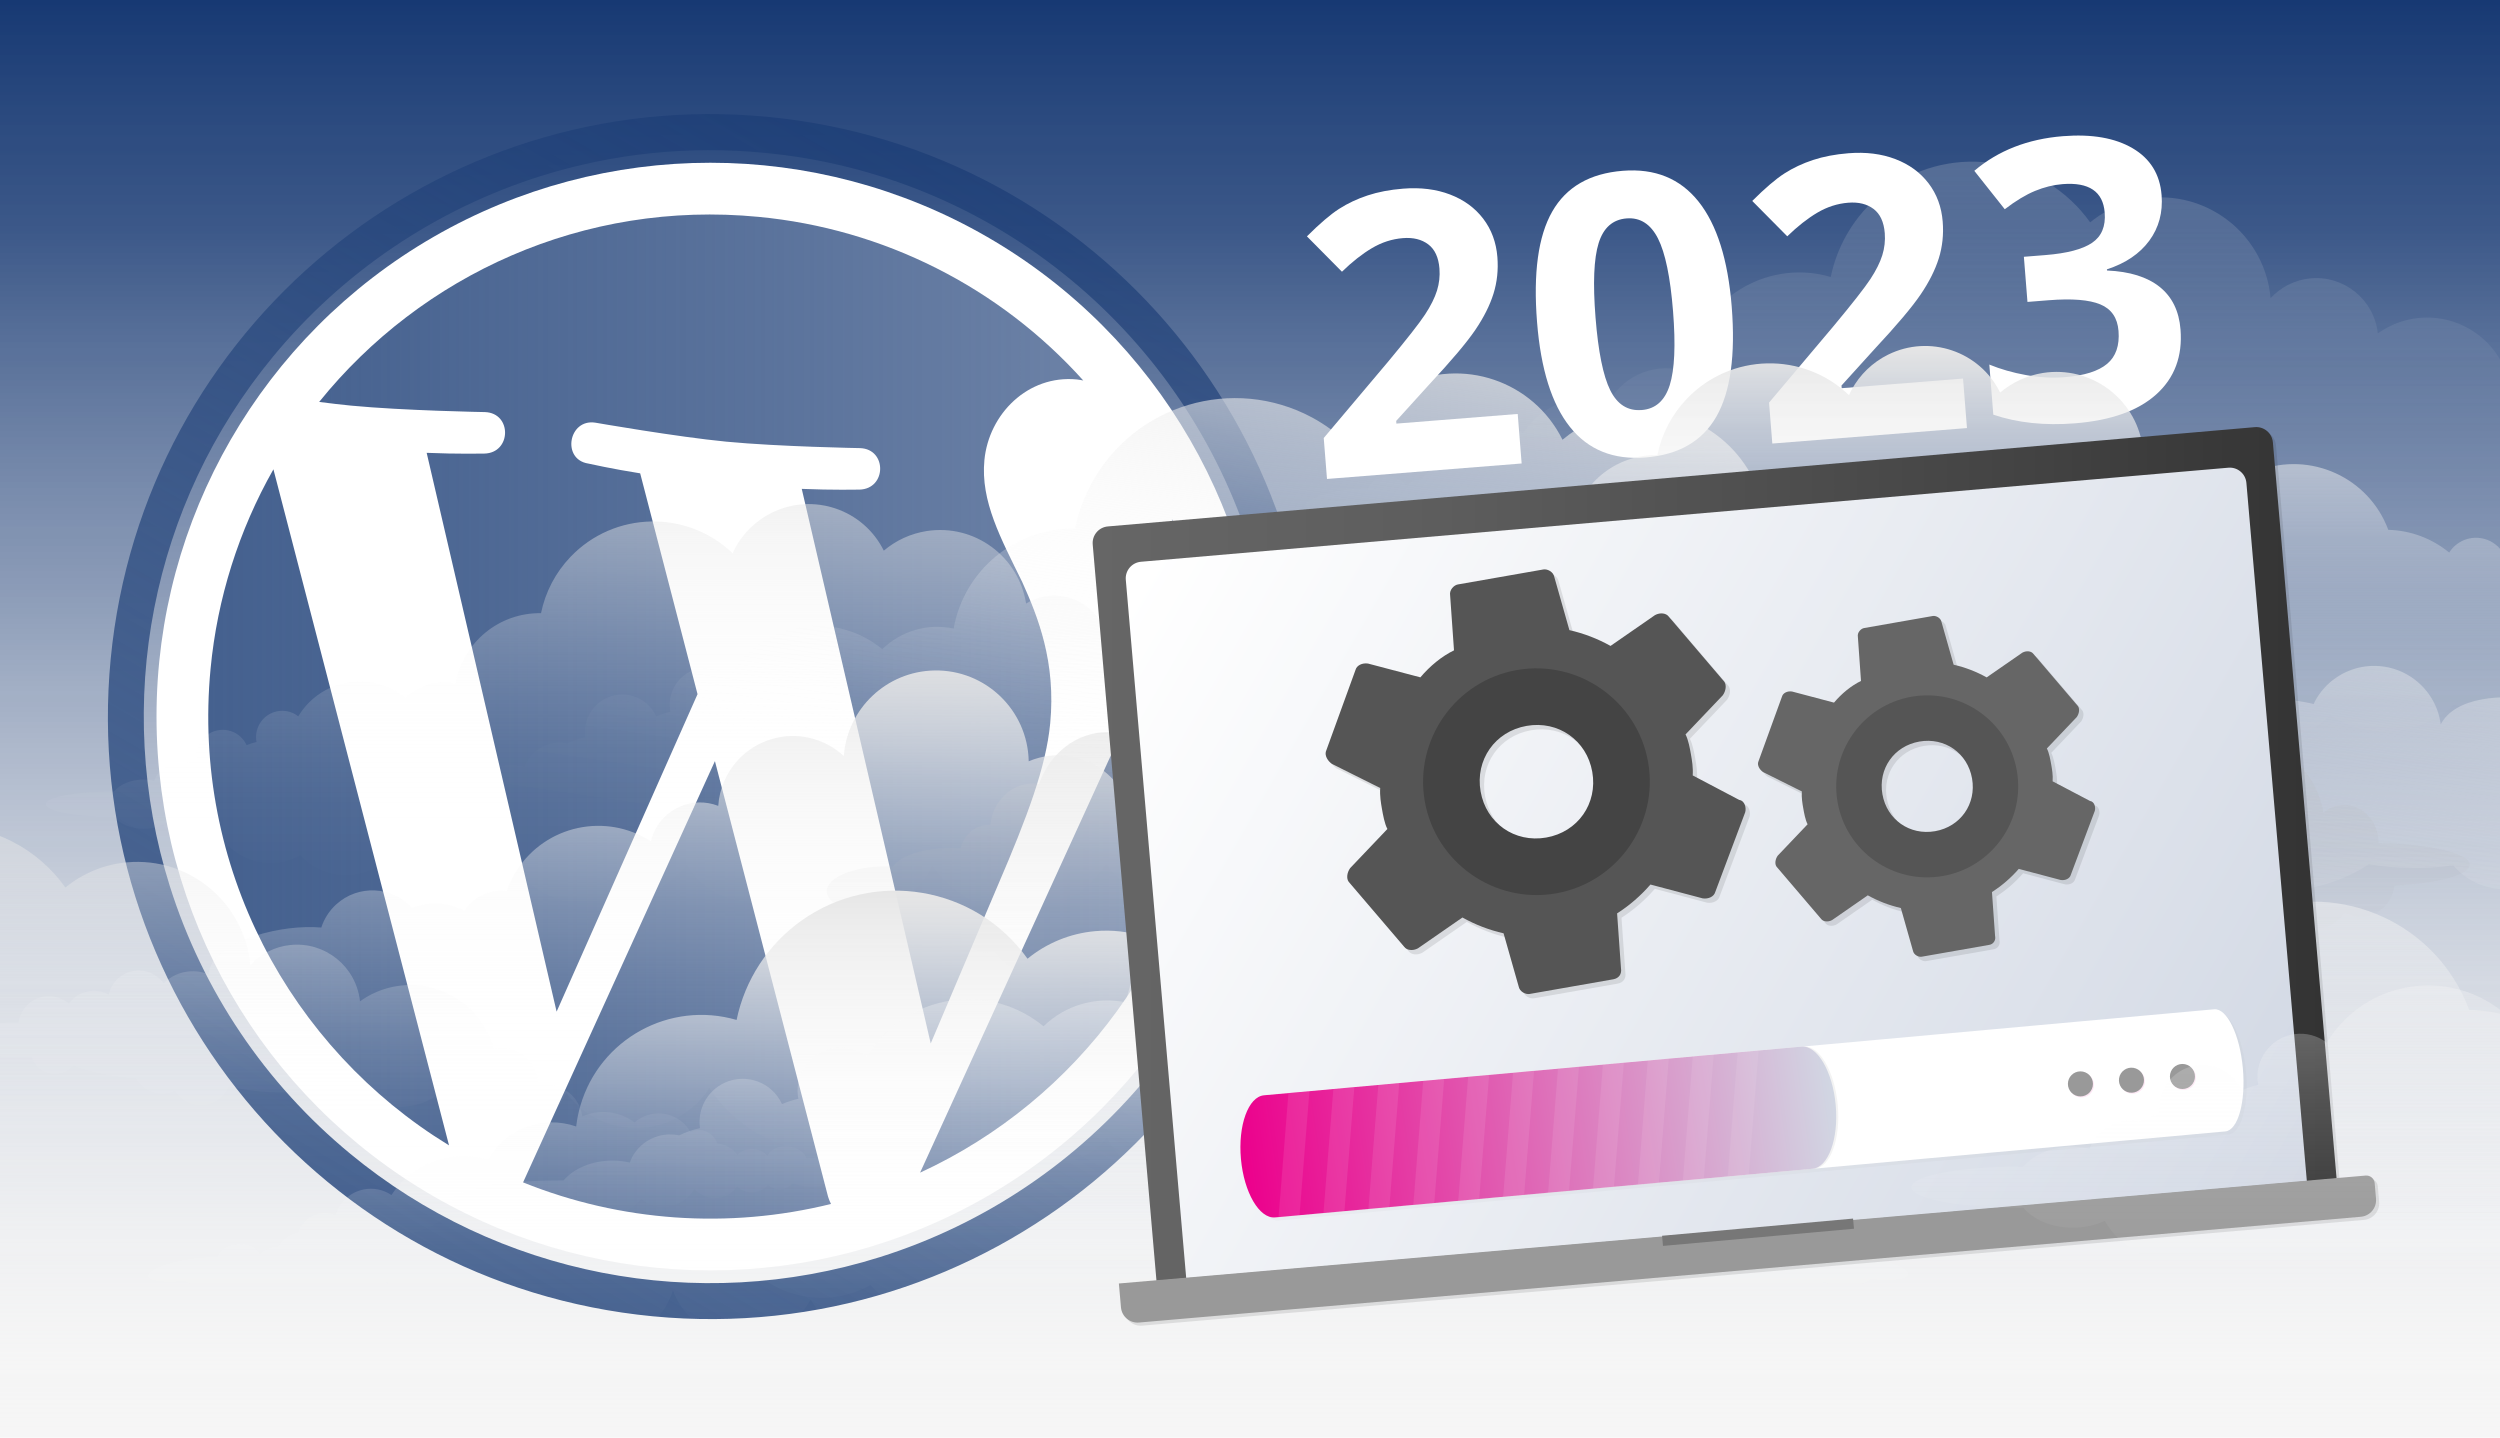 <?xml version="1.0" encoding="UTF-8"?><svg id="a" xmlns="http://www.w3.org/2000/svg" width="2400" height="1380" xmlns:xlink="http://www.w3.org/1999/xlink" viewBox="0 0 2400 1380"><defs><style>.aa{fill:url(#u);}.ab{fill:url(#t);}.ac{fill:url(#y);}.ad{fill:url(#w);}.ae{fill:url(#x);}.af{fill:url(#z);}.ag{fill:url(#g);}.ah{fill:url(#h);}.ai{fill:url(#s);}.aj{fill:url(#e);}.ak{fill:url(#v);}.al{fill:none;}.am{opacity:.05;}.an,.ao{opacity:.1;}.ap{fill:#f6f6f6;}.aq{fill:#ec008c;}.ar{fill:#fff;}.as{fill:#999;}.at{fill:#666;}.au{fill:#444;}.av{fill:#555;}.aw{fill:#777;}.ax{fill:url(#j);opacity:.7;}.ax,.ay,.az,.ba,.bb,.bc,.ao{isolation:isolate;}.ay{fill:url(#r);opacity:.9;}.az{fill:url(#m);}.az,.ba{opacity:.5;}.ba{fill:url(#k);}.bb{fill:url(#l);opacity:.8;}.bc{fill:url(#n);opacity:.2;}.bd{filter:url(#o);}.be{clip-path:url(#d);}.ao{fill:#fde6f4;}.bf{opacity:.02;}</style><clipPath id="d"><rect class="al" width="2400" height="1380"/></clipPath><linearGradient id="e" x1="1200" y1="1382" x2="1200" y2="2" gradientTransform="translate(0 1382) scale(1 -1)" gradientUnits="userSpaceOnUse"><stop offset="0" stop-color="#173973"/><stop offset=".16" stop-color="#2a497e" stop-opacity=".91"/><stop offset=".42" stop-color="#5e759d" stop-opacity=".68"/><stop offset=".76" stop-color="#b2bcce" stop-opacity=".31"/><stop offset="1" stop-color="#f6f6f6" stop-opacity="0"/></linearGradient><linearGradient id="g" x1="392.719" y1="193.073" x2="971.224" y2="1195.069" gradientTransform="translate(0 1382) scale(1 -1)" gradientUnits="userSpaceOnUse"><stop offset="0" stop-color="#45618f"/><stop offset="1" stop-color="#173973" stop-opacity=".6"/></linearGradient><linearGradient id="h" x1="199.924" y1="694.091" x2="1163.966" y2="694.091" gradientTransform="translate(0 1382) scale(1 -1)" gradientUnits="userSpaceOnUse"><stop offset="0" stop-color="#45618f"/><stop offset="1" stop-color="#173973" stop-opacity=".6"/></linearGradient><linearGradient id="j" x1="1582.33" y1="393.58" x2="1582.33" y2="859.04" gradientTransform="translate(0 1382) scale(1 -1)" gradientUnits="userSpaceOnUse"><stop offset="0" stop-color="#999" stop-opacity="0"/><stop offset=".13" stop-color="#9a9a9a" stop-opacity=".02"/><stop offset=".26" stop-color="#9e9e9e" stop-opacity=".07"/><stop offset=".4" stop-color="#a5a5a5" stop-opacity=".16"/><stop offset=".53" stop-color="#aeaeae" stop-opacity=".28"/><stop offset=".66" stop-color="#bbb" stop-opacity=".44"/><stop offset=".79" stop-color="#c9c9c9" stop-opacity=".63"/><stop offset=".92" stop-color="#dbdbdb" stop-opacity=".85"/><stop offset="1" stop-color="#e6e6e6"/></linearGradient><linearGradient id="k" x1="875.165" y1="506.842" x2="875.165" y2="898.074" gradientTransform="translate(0 1382) scale(1 -1)" gradientUnits="userSpaceOnUse"><stop offset="0" stop-color="#fff" stop-opacity="0"/><stop offset=".13" stop-color="#fff" stop-opacity=".02"/><stop offset=".26" stop-color="#fdfdfd" stop-opacity=".07"/><stop offset=".4" stop-color="#fbfbfb" stop-opacity=".16"/><stop offset=".53" stop-color="#f8f8f8" stop-opacity=".28"/><stop offset=".66" stop-color="#f4f4f4" stop-opacity=".44"/><stop offset=".79" stop-color="#efefef" stop-opacity=".63"/><stop offset=".92" stop-color="#eaeaea" stop-opacity=".85"/><stop offset="1" stop-color="#e6e6e6"/></linearGradient><linearGradient id="l" x1="1517.13" y1="470.099" x2="1597.55" y2="1020.569" gradientTransform="translate(0 1382) scale(1 -1)" gradientUnits="userSpaceOnUse"><stop offset="0" stop-color="#fff" stop-opacity="0"/><stop offset=".13" stop-color="#fff" stop-opacity=".02"/><stop offset=".26" stop-color="#fdfdfd" stop-opacity=".07"/><stop offset=".4" stop-color="#fbfbfb" stop-opacity=".16"/><stop offset=".53" stop-color="#f8f8f8" stop-opacity=".28"/><stop offset=".66" stop-color="#f4f4f4" stop-opacity=".44"/><stop offset=".79" stop-color="#efefef" stop-opacity=".63"/><stop offset=".92" stop-color="#eaeaea" stop-opacity=".85"/><stop offset="1" stop-color="#e6e6e6"/></linearGradient><linearGradient id="m" x1="63.342" y1="172.127" x2="63.342" y2="589.67" gradientTransform="translate(0 1382) scale(1 -1)" gradientUnits="userSpaceOnUse"><stop offset="0" stop-color="#fff" stop-opacity="0"/><stop offset=".13" stop-color="#fff" stop-opacity=".02"/><stop offset=".27" stop-color="#fdfdfd" stop-opacity=".07"/><stop offset=".4" stop-color="#fbfbfb" stop-opacity=".16"/><stop offset=".53" stop-color="#f8f8f8" stop-opacity=".28"/><stop offset=".66" stop-color="#f4f4f4" stop-opacity=".44"/><stop offset=".79" stop-color="#efefef" stop-opacity=".63"/><stop offset=".92" stop-color="#eaeaea" stop-opacity=".85"/><stop offset="1" stop-color="#e6e6e6"/></linearGradient><linearGradient id="n" x1="2007.167" y1="819.23" x2="2007.167" y2="1226.828" gradientTransform="translate(0 1382) scale(1 -1)" gradientUnits="userSpaceOnUse"><stop offset="0" stop-color="#fff" stop-opacity="0"/><stop offset=".13" stop-color="#fff" stop-opacity=".02"/><stop offset=".26" stop-color="#fdfdfd" stop-opacity=".07"/><stop offset=".4" stop-color="#fbfbfb" stop-opacity=".16"/><stop offset=".53" stop-color="#f8f8f8" stop-opacity=".28"/><stop offset=".66" stop-color="#f4f4f4" stop-opacity=".44"/><stop offset=".79" stop-color="#efefef" stop-opacity=".63"/><stop offset=".92" stop-color="#eaeaea" stop-opacity=".85"/><stop offset="1" stop-color="#e6e6e6"/></linearGradient><filter id="o" filterUnits="userSpaceOnUse"><feOffset dx="2" dy="2"/><feGaussianBlur result="p" stdDeviation="0"/><feFlood flood-color="#002157" flood-opacity=".1"/><feComposite in2="p" operator="in"/><feComposite in="SourceGraphic"/></filter><linearGradient id="r" x1="898.56" y1="251.23" x2="898.56" y2="738.381" gradientTransform="translate(0 1382) scale(1 -1)" gradientUnits="userSpaceOnUse"><stop offset="0" stop-color="#fff" stop-opacity="0"/><stop offset=".13" stop-color="#fff" stop-opacity=".02"/><stop offset=".26" stop-color="#fdfdfd" stop-opacity=".07"/><stop offset=".4" stop-color="#fbfbfb" stop-opacity=".16"/><stop offset=".53" stop-color="#f8f8f8" stop-opacity=".28"/><stop offset=".66" stop-color="#f4f4f4" stop-opacity=".44"/><stop offset=".79" stop-color="#efefef" stop-opacity=".63"/><stop offset=".92" stop-color="#eaeaea" stop-opacity=".85"/><stop offset="1" stop-color="#e6e6e6"/></linearGradient><linearGradient id="s" x1="-103.533" y1="234.646" x2="-592.383" y2="740.216" gradientTransform="translate(0 1382) scale(1 -1)" gradientUnits="userSpaceOnUse"><stop offset=".11" stop-color="#fff" stop-opacity="0"/><stop offset=".53" stop-color="#f7f7f7" stop-opacity=".42"/><stop offset=".77" stop-color="#f3f3f3" stop-opacity=".66"/><stop offset=".84" stop-color="#f2f2f2" stop-opacity=".67"/><stop offset=".89" stop-color="#f1f1f1" stop-opacity=".72"/><stop offset=".93" stop-color="#eee" stop-opacity=".8"/><stop offset=".97" stop-color="#eaeaea" stop-opacity=".91"/><stop offset="1" stop-color="#e6e6e6"/></linearGradient><linearGradient id="t" x1="1946.813" y1="658.702" x2="1946.813" y2="1049.864" gradientTransform="translate(0 1382) scale(1 -1)" gradientUnits="userSpaceOnUse"><stop offset="0" stop-color="#fff" stop-opacity="0"/><stop offset=".13" stop-color="#fff" stop-opacity=".02"/><stop offset=".26" stop-color="#fdfdfd" stop-opacity=".07"/><stop offset=".4" stop-color="#fbfbfb" stop-opacity=".16"/><stop offset=".53" stop-color="#f8f8f8" stop-opacity=".28"/><stop offset=".66" stop-color="#f4f4f4" stop-opacity=".44"/><stop offset=".79" stop-color="#efefef" stop-opacity=".63"/><stop offset=".92" stop-color="#eaeaea" stop-opacity=".85"/><stop offset="1" stop-color="#e6e6e6"/></linearGradient><linearGradient id="u" x1="987.032" y1="69.818" x2="987.032" y2="527.006" gradientTransform="translate(0 1382) scale(1 -1)" gradientUnits="userSpaceOnUse"><stop offset="0" stop-color="#fff" stop-opacity="0"/><stop offset=".13" stop-color="#fff" stop-opacity=".02"/><stop offset=".26" stop-color="#fdfdfd" stop-opacity=".07"/><stop offset=".4" stop-color="#fbfbfb" stop-opacity=".16"/><stop offset=".53" stop-color="#f8f8f8" stop-opacity=".28"/><stop offset=".66" stop-color="#f4f4f4" stop-opacity=".44"/><stop offset=".79" stop-color="#efefef" stop-opacity=".63"/><stop offset=".92" stop-color="#eaeaea" stop-opacity=".85"/><stop offset="1" stop-color="#e6e6e6"/></linearGradient><linearGradient id="v" x1="1801.182" y1="59.191" x2="1801.182" y2="702.96" gradientTransform="translate(0 1382) scale(1 -1)" gradientUnits="userSpaceOnUse"><stop offset="0" stop-color="#fff" stop-opacity="0"/><stop offset=".13" stop-color="#fff" stop-opacity=".02"/><stop offset=".26" stop-color="#fdfdfd" stop-opacity=".07"/><stop offset=".4" stop-color="#fbfbfb" stop-opacity=".16"/><stop offset=".53" stop-color="#f8f8f8" stop-opacity=".28"/><stop offset=".66" stop-color="#f4f4f4" stop-opacity=".44"/><stop offset=".79" stop-color="#efefef" stop-opacity=".63"/><stop offset=".92" stop-color="#eaeaea" stop-opacity=".85"/><stop offset="1" stop-color="#e6e6e6"/></linearGradient><linearGradient id="w" x1="1048.937" y1="562.182" x2="2243.13" y2="562.182" gradientTransform="translate(0 1382) scale(1 -1)" gradientUnits="userSpaceOnUse"><stop offset="0" stop-color="#666"/><stop offset=".28" stop-color="#5d5d5d"/><stop offset=".75" stop-color="#434343"/><stop offset=".99" stop-color="#333"/></linearGradient><linearGradient id="x" x1="2199.552" y1="221.971" x2="1096.675" y2="858.714" gradientTransform="translate(0 1382) scale(1 -1)" gradientUnits="userSpaceOnUse"><stop offset="0" stop-color="#d1d7e3"/><stop offset=".08" stop-color="#d5dbe6"/><stop offset=".99" stop-color="#fff"/></linearGradient><linearGradient id="y" x1="1151.007" y1="301.39" x2="1723.882" y2="301.39" gradientTransform="translate(96.766 1589.343) rotate(-8.17) scale(1 -1)" gradientUnits="userSpaceOnUse"><stop offset="0" stop-color="#ec008c"/><stop offset="1" stop-color="#d1d7e3"/></linearGradient><linearGradient id="z" x1="3202.618" y1="72.611" x2="3202.618" y2="716.25" gradientTransform="translate(0 1382) scale(1 -1)" gradientUnits="userSpaceOnUse"><stop offset="0" stop-color="#fff" stop-opacity="0"/><stop offset=".13" stop-color="#fff" stop-opacity=".02"/><stop offset=".26" stop-color="#fdfdfd" stop-opacity=".07"/><stop offset=".4" stop-color="#fbfbfb" stop-opacity=".16"/><stop offset=".53" stop-color="#f8f8f8" stop-opacity=".28"/><stop offset=".66" stop-color="#f4f4f4" stop-opacity=".44"/><stop offset=".79" stop-color="#efefef" stop-opacity=".63"/><stop offset=".92" stop-color="#eaeaea" stop-opacity=".85"/><stop offset="1" stop-color="#e6e6e6"/></linearGradient></defs><g id="b"><rect class="ap" width="2400" height="1380"/></g><g id="c"><g class="be"><g><rect class="aj" width="2400" height="1380"/><circle class="ar" cx="681.93" cy="687.92" r="531.68"/><g id="f"><path class="ag" d="m734,146.75c107.844,10.18,210.149,52.499,293.67,121.48,81.373,67.117,141.542,156.388,173.22,257,55.094,175.334,17.758,366.638-99.22,508.39-67.111,81.38-156.383,141.551-257,173.22-175.336,55.122-366.656,17.784-508.4-99.22-81.403-67.096-141.592-156.368-173.27-256.99-55.098-175.338-17.762-366.646,99.22-508.4,67.113-81.38,156.385-141.553,257-173.23,69.366-21.797,142.419-29.365,214.78-22.25m3.32-34.55C419.32,81.64,136.82,314.62,106.26,632.58s202.42,600.5,520.38,631.06,600.5-202.42,631.06-520.38S1055.23,142.77,737.27,112.2h.05Z"/><path class="ah" d="m202.17,641.79c-18.26,189.89,76.31,364.61,228.9,457.76l-168.59-649c-33.343,58.79-53.895,123.958-60.31,191.24Zm806,53.05c5.7-59.31-11.66-102.41-26.83-136.11-20.52-41.88-40.12-77.52-36.31-117.06,4.23-44.09,41.62-81.93,88.75-77.4,2.12.21,4.12.66,6.17,1-80.553-89.656-191.88-145.735-311.87-157.1-167.65-16.17-323.37,55.7-421.68,177.69,11.23,1.44,21.83,2.68,30.82,3.55,50.18,4.82,128.46,6.19,128.46,6.19,26,1,25.4,39.26-.73,39.83,0,0-26.29.55-55.35-.72l124.75,536.47,135.28-304.78-55.06-212c-25.7-4-49.88-9.4-49.88-9.4-25.72-4-18.89-43.25,6.84-39.24,0,0,78.63,13.71,125.77,18.24,50.17,4.82,128.47,6.19,128.47,6.19,26,1,25.4,39.26-.75,39.83,0,0-26.31.55-55.34-.71l123.81,532.38,64.57-152.07c28.57-66.41,46.13-113.73,50.08-154.78h.03Zm-321.84,35.84l-184.18,404.43c93.921,37.759,197.345,44.998,295.61,20.69-1.133-2.229-2.073-4.551-2.81-6.94l-108.62-418.18Zm438.74-232.46c.606,16.562.098,33.146-1.52,49.64-4.68,48.66-19.06,102.51-53,168.32l-187.27,409.58c150.63-69.44,261.4-214.76,278.42-391.76,7.845-80.424-4.755-161.527-36.63-235.78h0Z"/></g><g id="i"><path class="ax" d="m2371,830.1c0-11-38.69-19.86-87.65-20.62v-.86c0-19.78-14.77-35.8-33-35.8-7.174.031-14.117,2.535-19.66,7.09-.08-.16-.17-.3-.26-.45-7.36-39.65-39.63-69.5-78.32-69.5-6.456.027-12.881.901-19.11,2.6-7.73-18.43-24.8-31.25-44.67-31.25-14.53,0-27.55,6.88-36.54,17.78-10.08-15.56-26.72-25.74-45.56-25.74-2.701.023-5.396.261-8.06.71,1.929-7.515,2.914-15.241,2.93-23,0-47.91-35.78-86.73-79.91-86.73-23.09,0-43.82,10.69-58.41,27.67-10.58-26.57-34.92-45.18-63.28-45.18-24.25,0-45.54,13.63-57.82,34.18-8.31-14.31-23-23.84-39.68-23.84-4.499.005-8.97.714-13.25,2.1-10.6-21.6-31.55-36.3-55.66-36.3-23.38,0-43.74,13.83-54.63,34.34-.85-.05-1.7-.14-2.56-.14-17.21,0-32.22,10.09-40.38,25.09-14.48-15-34-24.28-55.65-24.28-23.76,0-45,11.21-59.81,29-20.72-16.19-46.13-25.76-73.61-25.76-37.81,0-71.71,18.08-94.82,46.68-9.286-4.528-19.479-6.891-29.81-6.91-40.48,0-73.31,35.61-73.31,79.57,0,1.66.14,3.28.23,4.91-3.899-1.135-7.939-1.717-12-1.73-18.07,0-33.74,11.11-41.58,27.38-9.698-5.41-20.614-8.263-31.72-8.29-30.26,0-56,20.78-65.93,49.85-1.953-.326-3.93-.497-5.91-.51-21.23,0-38.67,17.47-40.84,39.88-.56,0-1.12-.09-1.69-.09-13,0-23.82,9.61-26.94,22.63-3.16-.22-6.39-.37-9.71-.37-26.43,0-48.61,7.5-55.16,17.67-2.12-.1-4.24-.15-6.42-.15-31.58,0-57.18,10.67-57.18,23.86s25.6,23.87,57.18,23.87c4.08,0,8.043-.177,11.89-.53,9.37,7.85,28.73,13.26,51.16,13.26,2.19,0,4.36-.06,6.49-.16,2.61,12.83,13.14,22.45,25.76,22.45,2.81-.004,5.598-.494,8.24-1.45,9.07,13.4,23.65,22.13,40.14,22.13,8.033-.016,15.926-2.111,22.91-6.08,14.498,15.697,38.976,16.669,54.673,2.171.845-.78,1.655-1.598,2.427-2.451,12.9,17.44,32.67,28.63,54.88,28.63,18.27,0,34.85-7.61,47.36-20,5.8,13.67,18.5,23.18,33.28,23.18,13.2,0,24.74-7.6,31.19-19,10.745,7.138,23.35,10.963,36.25,11,15.901-.074,31.251-5.83,43.28-16.23,11.901,14.965,33.68,17.448,48.645,5.548,1.899-1.51,3.633-3.215,5.175-5.088,10.17,17.13,27.87,28.5,48,28.5,15.93,0,30.32-7.07,40.69-18.48,19.07,16.21,47,26.43,78.08,26.43,38.29,0,71.74-15.49,89.82-38.56,11.05,19.76,31,33,53.87,33,7.405-.018,14.739-1.446,21.61-4.21,8.37,14.9,23.43,24.9,40.7,24.9,17.11,0,32.09-9.84,40.49-24.56,19.085,15.311,42.803,23.689,67.27,23.76,39.3,0,74-21.51,94.55-54.29,12.55,14.3,30.23,23.26,49.87,23.26,20.49,0,38.83-9.74,51.45-25.16,9.986,4.109,21.242,3.815,31-.81,14.947,4.644,30.518,6.965,46.17,6.88,47.81,0,87.2-20.17,93.3-46.29.79.06,1.57.13,2.38.13,11.19,0,21.06-6.07,27-15.33,4.7,2.739,10.04,4.184,15.48,4.19,16.41,0,30-13,32.53-30,41.501-2.2,72.151-10.36,72.151-20.1Z"/><path class="ba" d="m1655.42,757.09c-13.43-1.43-27.81-2.14-42.09-2.26-.974-12.698-12.058-22.203-24.756-21.229-7.826.6-14.809,5.14-18.534,12.049-2.69-38.75-110.21-61.12-128.66-24.83-3.193-24.853-25.929-42.412-50.782-39.219-14.549,1.869-27.296,10.657-34.218,23.589-.32.6-.47,1.22-.76,1.83-6.727-1.568-13.563-2.621-20.45-3.15,2.99-16.504-7.965-32.308-24.469-35.298-12.207-2.212-24.532,3.223-31.131,13.728-16.516-13.592-37.098-21.278-58.48-21.84-18.598-50.122-74.307-75.677-124.429-57.078-12.201,4.527-23.364,11.468-32.821,20.408.081-28.608-23.044-51.866-51.653-51.947-9.573-.027-18.966,2.599-27.137,7.587-7.155-45.596-49.919-76.759-95.516-69.603-15.162,2.38-29.377,8.889-41.084,18.813-19.674-39.758-67.854-56.039-107.612-36.364-14.928,7.387-27.189,19.232-35.089,33.895-.88,1.63-1.6,3.3-2.37,5-43.917-42.048-113.606-40.532-155.654,3.385-14.364,15.003-24.192,33.764-28.346,54.115-40.161-.67-74.874,27.9-81.94,67.44-17.356-3.686-35.407,1.524-48.13,13.89-29.411-24.232-72.897-20.035-97.129,9.376-2.159,2.62-4.121,5.395-5.871,8.304-1.022-.823-2.109-1.562-3.25-2.21-12.192-6.667-27.48-2.188-34.147,10.004-2.805,5.129-3.736,11.075-2.634,16.817-3.26.756-6.449,1.794-9.53,3.1-2.251-4.981-6.073-9.088-10.88-11.69-12.221-6.66-27.526-2.152-34.186,10.069-2.605,4.78-3.592,10.274-2.814,15.661-4.201.9-8.275,2.314-12.13,4.21-10.93-2.34-22.094,2.803-27.42,12.63-.521,1.054-.976,2.139-1.36,3.25-3.26-.757-6.593-1.153-9.94-1.18-12.29,0-22.92,4.7-28.76,11.63h-2.71c-34.55-.03-62.55,5.34-62.55,12.03s28,12,62.56,12h2.7c5.85,6.94,16.48,11.63,28.77,11.63,6.469.068,12.872-1.298,18.75-4,4.676,8.332,11.831,15,20.47,19.08,13.263,6.311,28.538,6.89,42.24,1.6,18.558,17.696,46.484,21.224,68.86,8.7,4.405,4.759,9.564,8.759,15.27,11.84,26.527,14.323,59.572,6.599,77-18,10.203,30.201,42.957,46.412,73.158,36.209,13.405-4.529,24.68-13.824,31.682-26.119,35.718,49.142,104.511,60.024,153.653,24.306,7.537-5.478,14.347-11.891,20.267-19.086,19.454,33.639,62.493,45.138,96.132,25.684,11.291-6.53,20.545-16.07,26.728-27.554.28-.51.46-1,.72-1.53,10.215,31.279,43.852,48.356,75.132,38.141,16.767-5.476,30.246-18.099,36.808-34.471,30.206,45.846,91.859,58.526,137.705,28.319,11.769-7.754,21.755-17.922,29.295-29.829,19.371,30.466,59.772,39.46,90.238,20.089,4.729-3.007,9.052-6.609,12.862-10.719,2.31,1.52,4.66,3,7.13,4.32,36.494,19.707,81.486,13.989,111.89-14.22,37.39,11.57,80.71,5.77,108.76-13.18,18.85,3.153,38.071,3.413,57,.77,3.592,4.254,7.942,7.804,12.83,10.47,22.071,11.934,49.636,3.716,61.57-18.355.01-.018.02-.037.03-.055.09-.19.15-.39.25-.58,26.34-1.42,50.73-6.6,66.25-14.84,40.56,1.56,83.25-2.14,103.93-9.68,25.49-9.27,7.9-20.84-39.22-25.85Z"/><path class="bb" d="m2647.53,747.06c-19.1-2-39.55-3-59.86-3.21-1.359-18.053-17.096-31.586-35.148-30.226-11.156.84-21.114,7.312-26.412,17.166-3.82-55.1-156.74-86.92-183-35.31-4.577-35.333-36.931-60.265-72.263-55.687-20.63,2.673-38.706,15.13-48.547,33.457-.46.85-.66,1.74-1.08,2.6-9.563-2.225-19.281-3.723-29.07-4.48,4.242-23.479-11.353-45.95-34.832-50.192-17.349-3.134-34.862,4.588-44.248,19.512-23.486-19.334-52.76-30.263-83.17-31.05-26.447-71.279-105.67-107.623-176.949-81.176-17.353,6.439-33.23,16.311-46.681,29.026-.14-26.27-13.9-51.67-38.65-65-23.095-12.375-51.013-11.614-73.4,2-10.147-64.844-70.94-109.185-135.784-99.038-21.563,3.374-41.781,12.622-58.435,26.728-27.925-56.558-96.413-79.769-152.971-51.844-21.295,10.514-38.783,27.406-50.029,48.324-1.25,2.32-2.28,4.69-3.37,7.06-10.054-9.707-21.365-18.021-33.63-24.72-76.17-41.08-171.28-12.69-212.38,63.49-7.271,13.494-12.523,27.982-15.59,43-57.111-.942-106.471,39.684-116.53,95.91-24.708-5.254-50.409,2.17-68.51,19.79-41.871-34.461-103.751-28.453-138.212,13.418-3.045,3.7-5.815,7.618-8.288,11.722-1.458-1.164-3.007-2.21-4.63-3.13-17.33-9.484-39.067-3.125-48.551,14.205-3.993,7.296-5.319,15.757-3.749,23.925-4.637,1.091-9.173,2.572-13.56,4.43-3.199-7.083-8.629-12.924-15.46-16.63-17.388-9.458-39.151-3.03-48.609,14.358-3.692,6.787-5.091,14.585-3.991,22.232-5.974,1.285-11.768,3.3-17.25,6-15.554-3.321-31.436,4.009-39,18-.743,1.497-1.387,3.04-1.93,4.62-4.638-1.071-9.38-1.631-14.14-1.67-17.48,0-32.59,6.68-40.9,16.53h-3.86c-49.15,0-89,7.64-89,17.09s39.82,17.08,89,17.08h3.85c8.32,9.87,23.43,16.55,40.91,16.55,9.205.014,18.298-2.007,26.63-5.92,6.651,11.843,16.821,21.324,29.1,27.13,18.865,8.972,40.589,9.796,60.08,2.28,26.396,25.147,66.096,30.166,97.92,12.38,31.822,34.264,85.396,36.244,119.66,4.422,4.28-3.975,8.137-8.382,11.51-13.152,14.507,42.948,61.082,66.004,104.03,51.497,19.066-6.44,35.102-19.66,45.06-37.147,13.697,18.899,31.469,34.477,52,45.58,67,36.24,148.65,18.5,195.31-38.15,27.675,47.839,88.891,64.185,136.73,36.509,16.052-9.286,29.208-22.851,38-39.179.39-.72.66-1.45,1-2.17,14.638,44.493,62.573,68.696,107.067,54.058,20.613-6.782,37.843-21.207,48.143-40.308,1.487-2.768,2.823-5.616,4-8.53,12.851,19.561,30.381,35.606,51,46.68,65.8,35.57,147.13,13.43,186.51-48.83,27.5,43.38,84.961,56.253,128.341,28.752,6.771-4.293,12.959-9.443,18.409-15.322,3.29,2.15,6.62,4.26,10.15,6.14,51.898,28.026,115.881,19.896,159.12-20.22,53.17,16.45,114.77,8.21,154.67-18.75,26.82,4.495,54.169,4.865,81.1,1.1,22.925,27.12,63.496,30.521,90.616,7.595,6.223-5.26,11.389-11.656,15.224-18.845.14-.27.21-.56.35-.83,37.47-2,72.16-9.39,94.22-21.11,57.68,2.23,118.4-3,147.8-13.75,36.18-13.2,11.18-29.65-55.84-36.77Z"/><path class="az" d="m799,1113.7c-8.286-1.362-16.691-1.865-25.08-1.5-1.06-5.86-8.39-10.81-17.69-11.52s-17.5,3.21-19.28,9c-7.735-8.343-20.769-8.836-29.112-1.101-.036.033-.072.067-.108.101-4.47-6.279-11.479-10.27-19.16-10.91-3.195-9.775-13.709-15.109-23.483-11.914-.778.254-1.539.56-2.277.914-9.449-16.863-30.779-22.873-47.642-13.424-2.147,1.203-4.16,2.628-6.008,4.254-14.418-10.947-33.653-13.174-50.19-5.81-2.431-19.177-19.947-32.751-39.124-30.32-1.033.131-2.059.308-3.076.53v-.81c.022-19.33-15.63-35.018-34.959-35.04-2.594-.003-5.18.282-7.71.851-11.917-44.223-57.428-70.413-101.651-58.496-9.652,2.601-18.755,6.926-26.869,12.766-3.581-33.437-33.591-57.64-67.028-54.059-14.73,1.578-28.379,8.471-38.392,19.389-5.364-59.904-58.275-104.117-118.179-98.753-21.709,1.944-42.336,10.358-59.211,24.153-26.655-37.458-69.796-59.694-115.77-59.67-67.429-.002-125.596,47.336-139.29,113.36-9.957-2.889-20.272-4.364-30.64-4.38-56.158-0-103.429,42.028-110,97.8-6.802-2.378-13.954-3.598-21.16-3.61-23.225.008-44.658,12.486-56.13,32.68-6.959-2.069-14.18-3.123-21.44-3.13-25.482-.006-49.252,12.824-63.23,34.13-5.318-3.586-11.586-5.502-18-5.5-14.357.013-26.984,9.496-31,23.28-3.032-1.331-6.309-2.012-9.62-2-10.592.025-19.908,7.009-22.9,17.17-7.479,1.528-13.971,6.13-17.89,12.68-.26,0-.51-.08-.78-.08-5.732.006-11.203,2.397-15.1,6.6-1.78-5.78-9.85-9.71-19.29-9s-16.63,5.67-17.69,11.53c-8.389-.36-16.793.143-25.08,1.5-20.74,3.19-36.89,9.94-36.1,15.09.71,4.62,14.8,6.34,32.65,4.35,3.81,3.23,11.76,5.64,21.16,6,8.36.29,15.76-1.16,20.12-3.58,3.124,3.862,7.822,6.111,12.79,6.12,4.033-.013,7.922-1.504,10.93-4.19,3.914,4.548,9.61,7.171,15.61,7.19,4.073.003,8.056-1.198,11.45-3.45,3.87,2.077,8.188,3.179,12.58,3.21,7.535-.008,14.725-3.158,19.84-8.69,6.111,7.815,15.48,12.381,25.4,12.38,10.802.004,20.891-5.388,26.89-14.37,12.939,25.26,38.929,41.153,67.31,41.16,22.778.017,44.348-10.241,58.71-27.92,10.341,24.737,34.529,40.841,61.34,40.84,29.085.005,54.798-18.891,63.48-46.65,9.749,25.857,34.486,42.98,62.12,43,24.482.009,46.987-13.437,58.58-35,20.014,33.204,55.951,53.506,94.72,53.51,29.722.035,58.203-11.916,79-33.15,20.354,32.868,63.498,43.013,96.367,22.66,5.868-3.634,11.167-8.116,15.723-13.3,50.092,43.394,125.877,37.965,169.272-12.127.009-.011.019-.022.028-.033,34.103,27.418,83.975,21.998,111.392-12.104.793-.987,1.563-1.992,2.308-3.015,23.856,23.718,62.422,23.606,86.139-.25,3.197-3.215,6.024-6.777,8.431-10.62,13.739,23.788,44.161,31.934,67.949,18.195,4.347-2.51,8.288-5.665,11.691-9.355,15.109,11.681,36.827,8.902,48.508-6.207.909-1.176,1.742-2.409,2.492-3.693,9.55,10.82,26.062,11.85,36.882,2.3,1.55-1.368,2.933-2.916,4.118-4.61,8.263,7.788,21.275,7.404,29.064-.859.225-.238.444-.482.656-.731,6.737,6.045,17.1,5.484,23.145-1.253.198-.22.389-.446.575-.677,4.36,2.43,11.76,3.87,20.14,3.58,9.37-.32,17.34-2.74,21.15-6,17.85,2,31.94.26,32.65-4.35.84-5.11-15.31-11.86-36.02-15.06Z"/><path class="bc" d="m2725.47,469c-8.091-1.331-16.298-1.82-24.49-1.46-1-5.73-8.19-10.57-17.27-11.26s-17.09,3.14-18.83,8.78c-7.535-8.152-20.252-8.653-28.404-1.118-.042.039-.084.078-.126.118-4.366-6.131-11.21-10.03-18.71-10.66-3.132-9.54-13.404-14.735-22.943-11.603-.758.249-1.498.547-2.217.893-9.252-16.467-30.101-22.317-46.568-13.066-2.075,1.166-4.023,2.545-5.812,4.116-14.074-10.691-32.853-12.868-49-5.68-2.39-18.725-19.508-31.967-38.233-29.577-1.003.128-2.0.3-2.987.517v-.8c.045-18.877-15.222-34.216-34.099-34.261-2.547-.006-5.086.273-7.571.831-11.652-43.191-56.111-68.758-99.302-57.106-9.41,2.539-18.285,6.755-26.198,12.446-3.49-32.647-32.785-56.284-65.432-52.795-14.392,1.538-27.729,8.274-37.508,18.945-5.255-58.489-56.93-101.643-115.419-96.388-21.189,1.904-41.321,10.121-57.791,23.588-44.505-62.456-131.214-77.008-193.669-32.503-28.508,20.314-48.291,50.645-55.391,84.923-57.222-16.637-117.097,16.263-133.734,73.484-1.686,5.798-2.882,11.727-3.576,17.726-28.712-10.034-60.49,1.92-75.47,28.39-31.221-9.287-64.836,3.02-82.68,30.27-14.459-9.725-34.063-5.887-43.787,8.572-1.816,2.7-3.203,5.664-4.113,8.788-2.956-1.316-6.154-1.997-9.39-2-10.343.026-19.439,6.848-22.36,16.77-7.274,1.51-13.582,6-17.39,12.38-.25,0-.49-.08-.76-.08-5.597.008-10.939,2.341-14.75,6.44-1.73-5.64-9.62-9.48-18.83-8.78s-16.24,5.53-17.27,11.25c-8.192-.351-16.399.141-24.49,1.47-20.26,3.12-36,9.71-35.25,14.73.69,4.51,14.45,6.2,31.88,4.25,3.71,3.15,11.48,5.51,20.66,5.83,8.16.28,15.39-1.13,19.65-3.49,5.537,6.887,15.608,7.982,22.495,2.445.227-.182.449-.371.665-.565,6.619,7.717,17.956,9.284,26.42,3.65,10.533,5.68,23.578,3.475,31.66-5.35,10.756,13.694,30.577,16.077,44.272,5.321,2.611-2.051,4.882-4.501,6.728-7.261,18.621,36.306,63.149,50.642,99.454,32.021,9.113-4.674,17.155-11.193,23.615-19.141,13.841,33.081,51.878,48.679,84.96,34.838,17.66-7.388,31.159-22.193,36.89-40.458,12.658,33.516,50.089,50.426,83.605,37.768,14.675-5.542,26.844-16.213,34.255-30.038,30.768,51.099,97.134,67.58,148.232,36.813,7.826-4.712,15.023-10.399,21.418-16.923,19.877,32.105,62.016,42.018,94.121,22.141,5.737-3.552,10.916-7.933,15.369-13.001,48.873,42.373,122.841,37.103,165.214-11.769.032-.037.064-.074.096-.111,33.318,26.763,82.023,21.45,108.786-11.867.76-.947,1.498-1.911,2.214-2.893,23.242,23.207,60.897,23.178,84.103-.064,3.151-3.156,5.938-6.657,8.307-10.436,13.438,23.229,43.161,31.166,66.39,17.729,4.23-2.447,8.066-5.518,11.38-9.109,14.724,11.421,35.918,8.744,47.339-5.98.911-1.174,1.743-2.407,2.491-3.69,9.34,10.555,25.468,11.54,36.024,2.2,1.495-1.323,2.83-2.817,3.976-4.45,8.069,7.6,20.771,7.219,28.371-.85.215-.229.425-.462.629-.701,6.575,5.904,16.691,5.36,22.595-1.215.194-.216.383-.438.565-.665,4.26,2.36,11.48,3.77,19.66,3.49,9.16-.32,16.94-2.68,20.66-5.83,17.42,1.94,31.18.26,31.88-4.24.82-5-14.96-11.59-35.21-14.69Z"/><g id="q" class="bd"><path class="ar" d="m1458.786,442.939l-186.875,14.86-3.126-39.313,61.713-73.174c18.249-21.937,30.111-37.08,35.582-45.428,5.468-8.347,9.278-15.979,11.428-22.898,2.146-6.915,2.938-13.97,2.365-21.165-.853-10.725-4.446-18.475-10.773-23.248-6.331-4.77-14.431-6.764-24.305-5.979-10.364.824-20.23,4.001-29.604,9.53-9.378,5.53-19.015,13.105-28.922,22.725l-33.614-33.945c12.274-12.261,22.553-21.051,30.841-26.373,8.284-5.319,17.45-9.636,27.49-12.95,10.041-3.312,21.4-5.474,34.08-6.482,16.698-1.328,31.691.547,44.976,5.623,13.285,5.079,23.896,12.821,31.841,23.229,7.94,10.409,12.476,22.686,13.6,36.825.979,12.313-.269,24.034-3.736,35.166-3.469,11.133-9.296,22.728-17.474,34.787-8.182,12.059-22.897,29.485-44.147,52.273l-31.802,35.097.204,2.561,116.476-9.262,3.78,47.541Z"/><path class="ar" d="m1660.449,292.393c3.713,46.69-1.19,81.858-14.704,105.502-13.516,23.648-36.179,36.735-67.996,39.265-30.843,2.453-55.017-7.278-72.522-29.195-17.507-21.914-28.057-55.485-31.653-100.712-3.752-47.177,1.101-82.553,14.56-106.136,13.458-23.579,36.035-36.631,67.731-39.152,30.838-2.452,55.083,7.396,72.732,29.546,17.647,22.151,28.265,55.779,31.852,100.881Zm-130.74,10.396c2.608,32.793,7.312,56.065,14.11,69.812,6.796,13.753,16.898,20.094,30.309,19.027,13.166-1.047,22.102-8.994,26.809-23.845,4.707-14.848,5.772-38.486,3.194-70.913-2.607-32.791-7.439-56.113-14.488-69.968-7.053-13.852-17.099-20.262-30.142-19.224-13.288,1.057-22.227,8.976-26.816,23.754-4.593,14.781-5.583,38.566-2.976,71.356Z"/><path class="ar" d="m1886.296,408.944l-186.875,14.86-3.126-39.313,61.713-73.174c18.249-21.937,30.111-37.08,35.582-45.428,5.468-8.347,9.278-15.979,11.428-22.898,2.146-6.915,2.938-13.97,2.365-21.165-.853-10.725-4.446-18.475-10.773-23.248-6.331-4.77-14.431-6.764-24.305-5.979-10.364.824-20.23,4.001-29.604,9.53-9.378,5.53-19.015,13.105-28.922,22.725l-33.614-33.945c12.274-12.261,22.553-21.051,30.841-26.373,8.284-5.319,17.45-9.636,27.49-12.95,10.041-3.312,21.4-5.474,34.08-6.482,16.698-1.328,31.691.547,44.976,5.623,13.285,5.079,23.896,12.821,31.841,23.229,7.94,10.409,12.476,22.686,13.6,36.825.979,12.313-.269,24.034-3.736,35.166-3.469,11.133-9.296,22.728-17.474,34.787-8.182,12.059-22.897,29.485-44.147,52.273l-31.802,35.097.204,2.561,116.476-9.262,3.78,47.541Z"/><path class="ar" d="m2073.125,185.238c1.328,16.702-2.603,31.304-11.789,43.811-9.191,12.507-22.75,21.683-40.686,27.525l.087,1.097c21.791.967,38.645,6.219,50.569,15.76,11.919,9.54,18.585,23.15,19.991,40.825,2.045,25.722-5.689,46.486-23.201,62.291-17.512,15.808-43.578,25.087-78.197,27.84-29.015,2.307-55.119-.462-78.314-8.31l-3.824-48.09c10.777,4.418,22.515,7.778,35.212,10.08,12.697,2.303,25.137,2.969,37.329,2,18.651-1.483,32.173-5.747,40.569-12.794,8.391-7.044,12.034-17.578,10.919-31.598-.998-12.554-6.826-21.047-17.482-25.475-10.656-4.426-27.202-5.75-49.631-3.966l-20.297,1.614-3.446-43.335,20.663-1.643c20.724-1.648,35.654-5.564,44.792-11.75,9.138-6.184,13.185-15.861,12.138-29.027-1.609-20.233-15.094-29.345-40.449-27.329-8.775.698-17.59,2.871-26.437,6.519-8.851,3.648-18.538,9.511-29.057,17.584l-29.245-36.869c22.983-19.493,51.359-30.581,85.126-33.266,27.671-2.2,49.969,1.67,66.892,11.609,16.918,9.942,26.178,24.907,27.768,44.898Z"/></g><path class="ay" d="m1779.3,1002.22c-2.199-16.065-17.006-27.306-33.071-25.107-5.636.772-10.927,3.164-15.229,6.887-8.707-12.175-25.176-15.857-38.24-8.55-3.4-15.877-19.028-25.991-34.905-22.591-7.174,1.536-13.514,5.699-17.775,11.671-11.331-11.376-28.407-14.788-43.24-8.64-1.149-16.185-15.201-28.375-31.387-27.226-10.514.747-19.822,7.068-24.393,16.566-12.516-10.117-29.914-11.643-44-3.86-17.082-12.642-39.578-15.305-59.14-7-7.528-32.339-39.846-52.452-72.185-44.924-5.041,1.173-9.91,2.993-14.485,5.414-12.744-19.632-38.99-25.216-58.622-12.472-7.779,5.05-13.687,12.512-16.818,21.242-3.904-30.87-32.094-52.73-62.964-48.825-6.691.846-13.176,2.887-19.146,6.025-12.129-23.191-35.206-38.634-61.27-41,.596-2.578.897-5.214.9-7.86.043-19.601-15.811-35.525-35.411-35.569-4.357-.01-8.679.783-12.749,2.339-10.052-38.388-49.319-61.358-87.707-51.307-3.375.884-6.682,2.012-9.893,3.377-.944-49.089-41.504-88.118-90.593-87.174-45.831.881-83.478,36.466-86.937,82.174-29.047-26.995-74.478-25.332-101.472,3.715-11.225,12.078-17.951,27.652-19.047,44.105-24.902-9.7-52.954,2.624-62.654,27.526-.829,2.127-1.506,4.311-2.026,6.534-43.139-27.877-100.709-15.505-128.586,27.634-4.051,6.269-7.333,13.003-9.774,20.056-1.698-.215-3.408-.328-5.12-.34-14.356 0-27.735,7.268-35.55,19.31-15.495-8.221-33.816-9.23-50.12-2.76-19.209-21.066-51.858-22.571-72.924-3.362-6.617,6.034-11.55,13.685-14.316,22.202-19.5-1.58-42.05,1.09-64.29,8.11-25.65,8.08-42.81,21.58-43.9,36.83-14.823-6.122-31.875-2.717-43.21,8.63-9.431-13.217-27.792-16.286-41.009-6.855-5.972,4.261-10.135,10.601-11.671,17.775-13.059-7.328-29.543-3.638-38.23,8.56-12.262-10.618-30.811-9.285-41.429,2.978-3.721,4.297-6.115,9.582-6.891,15.212-59.46.63-106.34,7.71-106.34,16.37,0,9.09,51.46,16.43,114.94,16.43h3.85c3.955,12.408,17.22,19.259,29.628,15.304,4.049-1.291,7.675-3.652,10.492-6.834,15.45,6,36.37,10.43,60.23,12.35,7.34,13.232,23.698,18.485,37.37,12,8.1,13.631,25.716,18.115,39.347,10.015,5.537-3.29,9.806-8.346,12.123-14.355,17.017,3.894,34.424,5.824,51.88,5.75,13.855.03,27.685-1.165,41.33-3.57,5.755,14.763,22.389,22.065,37.151,16.31,3.158-1.231,6.072-3.012,8.609-5.26,24.871,12.281,54.919,5.914,72.67-15.4,9.182,31.92,42.501,50.353,74.421,41.172,16.882-4.856,30.797-16.85,38.089-32.831,27.444,37.04,79.718,44.82,116.758,17.377,8.17-6.053,15.166-13.549,20.642-22.117,41.477,63.189,126.326,80.79,189.515,39.313.349-.229.698-.46,1.045-.693,21.168,25.559,59.048,29.119,84.607,7.951,1.791-1.484,3.495-3.07,5.103-4.751,17.824,29.114,55.875,38.266,84.989,20.442,6.282-3.846,11.827-8.784,16.371-14.582,17.543,34.735,59.923,48.672,94.658,31.129,15.012-7.582,26.817-20.283,33.282-35.809,23.44,25.556,61.988,30.264,90.89,11.1,29.632,14.832,65.678,2.834,80.51-26.798,1.666-3.328,3.018-6.803,4.04-10.382,17.752,21.314,47.799,27.681,72.67,15.4,11.842,10.52,29.969,9.449,40.489-2.393,2.252-2.535,4.037-5.449,5.271-8.607,13.646,2.397,27.476,3.588,41.33,3.56,17.456.074,34.864-1.855,51.88-5.75,33.51,37.15,82,13.94,88.84-7.65,23.86-1.92,44.78-6.32,60.23-12.35,8.621,9.754,23.516,10.672,33.27,2.051,3.191-2.82,5.558-6.453,6.85-10.511h3.85c63.49,0,114.94-7.34,114.94-16.42-0-8.7-46.88-15.78-106.34-16.41Z"/><path class="ai" d="m629.65,1203c-7.5-1.23-15.107-1.682-22.7-1.35-1-5.31-7.6-9.79-16-10.43s-15.84,2.91-17.45,8.13c-7.018-7.554-18.832-7.988-26.386-.97-.025.023-.05.046-.074.07-4.046-5.686-10.395-9.297-17.35-9.87-2.877-8.832-12.37-13.66-21.203-10.783-.724.236-1.432.521-2.117.853-8.567-15.268-27.889-20.701-43.157-12.134-1.929,1.083-3.74,2.364-5.403,3.824-13.05-9.918-30.469-11.934-45.44-5.26-2.226-17.393-18.131-29.688-35.524-27.462-.901.115-1.797.269-2.686.462v-.73c.038-17.507-14.123-31.731-31.631-31.769-2.358-.005-4.709.253-7.009.769-10.821-40.029-52.043-63.706-92.072-52.885-8.714,2.356-16.931,6.263-24.259,11.535-3.234-30.27-30.394-52.186-60.664-48.952-13.343,1.426-25.708,7.67-34.776,17.562-4.885-54.236-52.811-94.243-107.047-89.358-19.635,1.768-38.288,9.382-53.553,21.858-24.132-33.909-63.191-54.032-104.81-54-61.041.003-113.695,42.86-126.09,102.63-9.013-2.629-18.351-3.975-27.74-4-50.836.01-93.624,38.054-99.58,88.54-6.156-2.15-12.629-3.252-19.15-3.26-21.003.013-40.386,11.289-50.78,29.54-6.297-1.871-12.831-2.824-19.4-2.83-23.07-.012-44.594,11.601-57.25,30.89-4.818-3.26-10.503-5.002-16.32-5-13.004.004-24.447,8.586-28.09,21.07-2.741-1.211-5.704-1.838-8.7-1.84-9.589.018-18.024,6.341-20.73,15.54-6.774,1.378-12.655,5.545-16.2,11.48-.24,0-.46-.07-.71-.07-5.194.008-10.148,2.183-13.67,6-1.61-5.23-8.92-8.79-17.46-8.14s-15.06,5.13-16,10.43c-7.593-.324-15.2.132-22.7,1.36-18.78,2.89-33.4,9-32.68,13.66.64,4.18,13.4,5.74,29.55,3.94,3.45,2.92,10.65,5.11,19.16,5.41,7.57.26,14.27-1,18.22-3.25,2.824,3.498,7.074,5.536,11.57,5.55,3.653-.019,7.173-1.37,9.9-3.8,3.54,4.12,8.698,6.497,14.13,6.51,3.69.003,7.298-1.086,10.37-3.13,3.502,1.887,7.412,2.886,11.39,2.91,6.835.002,13.361-2.851,18-7.87,5.531,7.08,14.015,11.219,23,11.22,9.773.007,18.903-4.872,24.33-13,11.724,22.864,35.256,37.245,60.95,37.25,20.616.013,40.138-9.271,53.14-25.27,9.355,22.407,31.258,36.999,55.54,37,26.331.004,49.608-17.107,57.46-42.24,8.84,23.4,31.236,38.888,56.25,38.9,22.16-.007,42.522-12.194,53-31.72,18.12,30.059,50.652,48.44,85.75,48.45,26.904.037,52.685-10.779,71.51-30,18.43,29.759,57.496,38.942,87.254,20.512,5.309-3.288,10.102-7.342,14.226-12.031,45.318,39.29,113.905,34.404,153.195-10.914.025-.029.05-.057.075-.086,30.89,24.821,76.052,19.901,100.873-10.989.71-.884,1.399-1.784,2.067-2.701,21.545,21.522,56.458,21.504,77.98-.041,2.921-2.924,5.504-6.167,7.7-9.669,12.407,21.534,39.922,28.933,61.456,16.526,3.964-2.284,7.556-5.159,10.653-8.526,13.642,10.581,33.278,8.1,43.86-5.542.853-1.1,1.631-2.255,2.33-3.458,8.649,9.795,23.601,10.724,33.396,2.075,1.397-1.234,2.644-2.629,3.714-4.155,7.477,7.052,19.255,6.708,26.307-.769.206-.219.407-.443.603-.671,6.108,5.473,15.496,4.959,20.97-1.149.175-.196.346-.396.51-.601,3.94,2.2,10.64,3.5,18.22,3.24,8.49-.29,15.7-2.48,19.15-5.41,16.16,1.81,28.91.24,29.56-3.93.64-4.68-13.98-10.8-32.76-13.68Z"/><path class="ab" d="m2727.08,605.29c-13.43-1.42-27.81-2.13-42.09-2.25-.955-12.694-12.02-22.211-24.714-21.256-7.847.59-14.851,5.144-18.576,12.076-2.7-38.75-110.21-61.12-128.7-24.86-3.217-24.844-25.965-42.377-50.809-39.16-14.509,1.879-27.221,10.64-34.141,23.53-.32.59-.47,1.22-.76,1.82-6.727-1.564-13.563-2.614-20.45-3.14,2.998-16.503-7.949-32.312-24.452-35.31-12.213-2.219-24.547,3.218-31.148,13.73-16.514-13.593-37.098-21.277-58.48-21.83-18.626-50.111-74.349-75.635-124.46-57.009-12.172,4.524-23.31,11.452-32.749,20.369.091-28.603-23.022-51.864-51.625-51.955-9.583-.03-18.987,2.599-27.165,7.595-7.155-45.596-49.919-76.759-95.516-69.603-15.162,2.38-29.377,8.889-41.084,18.813-19.674-39.758-67.854-56.039-107.612-36.364-14.928,7.387-27.189,19.232-35.089,33.894-.88,1.63-1.6,3.3-2.37,5-43.918-42.047-113.607-40.53-155.654,3.388-14.366,15.005-24.193,33.768-28.346,54.122-40.164-.679-74.882,27.895-81.94,67.44-17.361-3.701-35.423,1.506-48.15,13.88-29.409-24.235-72.895-20.04-97.13,9.369-2.158,2.619-4.12,5.394-5.87,8.301-10.683-8.554-26.277-6.828-34.831,3.854-1.032,1.289-1.933,2.678-2.688,4.146-2.714,5.071-3.601,10.922-2.51,16.57-3.259.764-6.447,1.805-9.53,3.11-5.769-12.659-20.709-18.245-33.368-12.476-10.168,4.634-16.069,15.413-14.492,26.476-4.2.897-8.274,2.307-12.13,4.2-10.96-2.332-22.144,2.851-27.45,12.72-.52,1.049-.971,2.132-1.35,3.24-3.281-.751-6.634-1.144-10-1.17-12.29,0-22.91,4.7-28.76,11.62h-2.71c-34.56,0-62.56,5.37-62.56,12s28,12,62.56,12h2.7c5.86,6.94,16.48,11.63,28.77,11.63,6.469.068,12.872-1.298,18.75-4,4.681,8.327,11.835,14.995,20.47,19.08,13.264,6.306,28.537,6.885,42.24,1.6,18.567,17.677,46.48,21.204,68.86,8.7,22.363,24.093,60.023,25.495,84.116,3.132,3.018-2.802,5.737-5.909,8.114-9.272,10.203,30.201,42.957,46.412,73.158,36.209,13.405-4.529,24.68-13.824,31.682-26.119,35.718,49.142,104.511,60.023,153.653,24.305,7.554-5.49,14.378-11.92,20.307-19.135,19.468,33.637,62.517,45.123,96.154,25.656,11.28-6.528,20.525-16.061,26.706-27.536.28-.5.46-1,.72-1.52,10.215,31.279,43.852,48.356,75.132,38.141,16.767-5.476,30.246-18.099,36.808-34.471,30.206,45.846,91.859,58.526,137.705,28.32,11.769-7.754,21.755-17.922,29.295-29.829,19.334,30.502,59.735,39.556,90.237,20.221,4.764-3.02,9.118-6.644,12.952-10.781,2.31,1.51,4.66,3,7.13,4.32,36.495,19.7,81.483,13.983,111.89-14.22,37.39,11.57,80.71,5.77,108.76-13.18,18.85,3.153,38.071,3.413,57,.77,16.13,19.066,44.663,21.447,63.73,5.316,4.375-3.701,8.006-8.199,10.7-13.256.09-.19.15-.39.25-.59,26.34-1.42,50.73-6.59,66.25-14.83,40.56,1.56,83.25-2.14,103.93-9.68,25.44-9.28,7.85-20.85-39.27-25.86Z"/><path class="aa" d="m1792.59,1207c-9.072-1.497-18.274-2.046-27.46-1.64-1.16-6.42-9.19-11.85-19.37-12.62s-19.17,3.52-21.11,9.84c-8.473-9.135-22.747-9.673-31.882-1.2-.039.036-.079.073-.118.11-4.891-6.897-12.575-11.288-21-12-3.512-10.694-15.028-16.515-25.722-13.003-.851.279-1.682.614-2.488,1.003-10.369-18.456-33.736-25.012-52.191-14.643-2.339,1.314-4.534,2.87-6.548,4.643-15.793-12.011-36.88-14.453-55-6.37-2.717-21.038-21.976-35.891-43.014-33.173-1.076.139-2.146.324-3.206.553v-.89c.044-21.175-17.086-38.375-38.261-38.419-2.849-.006-5.69.306-8.469.929-13.078-48.429-62.939-77.088-111.368-64.01-10.511,2.838-20.426,7.543-29.272,13.89-3.895-36.614-36.734-63.138-73.349-59.243-16.149,1.718-31.117,9.272-42.091,21.243-5.9-65.595-63.858-113.988-129.453-108.088-23.758,2.137-46.33,11.35-64.797,26.448-49.908-70.039-147.145-86.359-217.184-36.451-31.968,22.78-54.154,56.792-62.116,95.231-64.166-18.667-131.316,18.217-149.983,82.383-1.894,6.511-3.238,13.171-4.016,19.907-32.198-11.257-67.837,2.151-84.63,31.84-35.011-10.412-72.705,3.386-92.72,33.94-16.215-10.902-38.199-6.595-49.101,9.62-2.035,3.026-3.589,6.349-4.609,9.85-13.184-5.828-28.596.136-34.424,13.32-.467,1.056-.863,2.142-1.186,3.25-8.195,1.665-15.307,6.708-19.59,13.89-.29,0-.56-.09-.85-.09-6.28.005-12.275,2.62-16.55,7.22-1.94-6.32-10.78-10.63-21.11-9.84s-18.22,6.2-19.38,12.62c-9.185-.401-18.388.149-27.46,1.64-22.72,3.5-40.4,10.89-39.53,16.53.78,5,16.21,6.94,35.75,4.76,4.17,3.53,12.88,6.18,23.17,6.54,9.16.31,17.27-1.27,22-3.92,6.201,7.727,17.493,8.965,25.22,2.763.266-.214.526-.435.78-.663,7.421,8.659,20.137,10.419,29.63,4.1,11.811,6.384,26.452,3.91,35.51-6,12.04,15.376,34.265,18.079,49.641,6.039,2.956-2.315,5.525-5.086,7.609-8.209,20.872,40.719,70.801,56.809,111.52,35.938,10.217-5.237,19.235-12.541,26.48-21.448,15.477,37.12,58.115,54.666,95.235,39.189,19.865-8.282,35.048-24.928,41.475-45.469,14.196,37.587,56.174,56.55,93.761,42.355,16.452-6.213,30.097-18.176,38.408-33.675,34.545,57.302,109.001,75.751,166.303,41.206,8.74-5.269,16.779-11.621,23.927-18.906,22.301,35.995,69.56,47.096,105.555,24.795,6.416-3.975,12.211-8.877,17.195-14.545,54.803,47.521,137.753,41.617,185.274-13.186.039-.045.077-.089.116-.134,37.365,30.006,91.98,24.039,121.986-13.326.85-1.059,1.675-2.137,2.474-3.234,26.047,26.033,68.267,26.022,94.3-.026,3.54-3.542,6.67-7.472,9.33-11.714,15.065,26.052,48.397,34.957,74.449,19.892,4.747-2.745,9.053-6.191,12.771-10.222,16.514,12.808,40.283,9.804,53.092-6.709,1.019-1.314,1.951-2.694,2.788-4.131,10.454,11.848,28.534,12.979,40.382,2.524,1.697-1.497,3.21-3.191,4.508-5.044,9.046,8.528,23.293,8.107,31.82-.939.246-.261.486-.528.72-.801,7.411,6.625,18.791,5.989,25.416-1.423.2-.224.395-.453.584-.687,4.77,2.65,12.87,4.23,22,3.91,10.28-.35,19-3,23.17-6.54,19.54,2.18,35,.29,35.75-4.75.92-5.64-16.78-13.03-39.49-16.53Z"/><path class="ak" d="m3084.93,1128.5c-22.09-2.35-45.75-3.52-69.26-3.71-1.565-20.884-19.763-36.545-40.648-34.981-12.915.968-24.444,8.461-30.573,19.871-4.42-63.75-181.34-100.56-211.7-40.85-5.309-40.874-42.747-69.705-83.621-64.396-23.85,3.098-44.746,17.5-56.129,38.686-.53,1-.77,2-1.25,3-11.067-2.573-22.312-4.304-33.64-5.18,4.856-27.184-13.245-53.157-40.429-58.013-20.014-3.575-40.201,5.325-51.061,22.513-27.171-22.374-61.044-35.018-96.23-35.92-30.58-82.464-122.22-124.524-204.684-93.945-20.093,7.451-38.475,18.881-54.046,33.604-.16-30.39-16.08-59.78-44.72-75.24-27.68-14.93-59.77-12.83-84.93,2.26-11.761-75.017-82.108-126.297-157.125-114.536-24.954,3.912-48.348,14.623-67.615,30.956-32.369-65.42-111.643-92.213-177.063-59.844-24.568,12.156-44.749,31.651-57.747,55.784-1.44,2.68-2.64,5.42-3.89,8.16-11.666-11.225-24.782-20.837-39-28.58-88.12-47.53-198.16-14.68-245.72,73.46-8.399,15.611-14.463,32.369-18,49.74-66.089-1.089-123.205,45.932-134.83,111-28.586-6.075-58.319,2.515-79.26,22.9-48.414-39.878-119.989-32.958-159.867,15.457-3.541,4.299-6.761,8.852-9.633,13.623-1.689-1.344-3.477-2.557-5.35-3.63-20.072-10.962-45.23-3.578-56.192,16.494-4.605,8.431-6.135,18.201-4.328,27.636-5.364,1.251-10.61,2.96-15.68,5.11-9.483-20.836-34.061-30.039-54.897-20.556-16.77,7.633-26.489,25.42-23.853,43.656-6.909,1.478-13.61,3.803-19.95,6.92-17.981-3.846-36.347,4.614-45.11,20.78-.867,1.727-1.615,3.511-2.24,5.34-5.367-1.234-10.853-1.881-16.36-1.93-20.22,0-37.71,7.73-47.32,19.13h-4.47c-56.86,0-102.93,8.84-102.93,19.77s46.07,19.75,102.93,19.75h4.46c9.62,11.42,27.11,19.14,47.33,19.14,10.648.095,21.184-2.173,30.85-6.64,7.694,13.706,19.461,24.68,33.67,31.4,22.37,10.85,47.8,10.9,69.51,2.64,30.551,29.072,76.469,34.872,113.29,14.31,36.848,39.644,98.857,41.91,138.5,5.062,4.932-4.585,9.379-9.665,13.27-15.162,16.834,49.693,70.765,76.33,120.458,59.496,22.006-7.455,40.517-22.716,52.032-42.896,15.854,21.875,36.43,39.901,60.2,52.74,77.55,41.93,172,21.41,226-44.13,32.034,55.347,102.871,74.245,158.218,42.211,18.561-10.743,33.773-26.429,43.942-45.311.45-.83.76-1.68,1.19-2.51,16.77,51.46,72.082,79.582,123.542,62.812,27.638-9.007,49.851-29.819,60.638-56.812,14.864,22.631,35.145,41.192,59,54,76.13,41.16,170.23,15.54,215.78-56.49,31.808,50.19,98.28,65.092,148.47,33.285,7.843-4.97,15.009-10.935,21.32-17.745,3.81,2.48,7.66,4.92,11.74,7.1,61.67,33.34,135.4,21.71,184.1-23.4,61.51,19,132.79,9.5,179-21.68,31.03,5.195,62.671,5.623,93.83,1.27,26.556,31.37,73.514,35.273,104.884,8.718,7.188-6.085,13.155-13.478,17.586-21.788.16-.31.24-.64.41-1,43.35-2.34,83.48-10.86,109-24.42,66.73,2.58,137-3.52,171-15.92,41.669-15.29,12.739-34.33-64.8-42.57Z"/><g class="an"><path d="m2246.13,1134.57l-1132.91,98.07-61.22-706.92c-.776-8.802,5.73-16.568,14.532-17.344.023-.002.045-.004.068-.006l1101-95.31c8.802-.782,16.572,5.718,17.354,14.52.002.023.004.046.006.07l61.17,706.92Z"/><path d="m2217.58,1137l-1075.81,93.12-58-670.47c-.782-8.802,5.718-16.572,14.52-17.354.023-.002.046-.004.07-.006l1043.82-90.29c8.802-.782,16.572,5.718,17.354,14.52.002.023.004.046.006.07l58.04,670.41Z"/></g><path class="ad" d="m2243.13,1131.57l-1132.91,98.07-61.22-706.92c-.776-8.802,5.73-16.568,14.532-17.344.023-.002.045-.004.068-.006l1101-95.31c8.802-.782,16.572,5.718,17.354,14.52.002.023.004.046.006.07l61.17,706.92Z"/><path class="ae" d="m2214.58,1134l-1075.81,93.12-58-670.47c-.782-8.802,5.718-16.572,14.52-17.354.023-.002.046-.004.07-.006l1043.82-90.29c8.802-.782,16.572,5.718,17.354,14.52.002.023.004.046.006.07l58.04,670.41Z"/><g class="an"><path d="m1974.73,754.28c.43-6-.57-11.73-1.33-16s-2-11.48-4.2-15.53l28.71-30.17c2.37-3.37,3-7.92,1.11-10.54l-42.8-50.15c-1.94-2.61-6.49-3.29-10.54-1.11l-34.27,23.76c-9.932-5.559-20.611-9.661-31.71-12.18l-11.59-40.84c-.76-4.31-5.56-6.42-8.43-5.92l-66,11.57c-2.87.51-6.67,4.13-5.91,8.43l3,42.35c-9.54,4.63-18.57,12.13-25.92,20.81l-40.31-10.67c-4.55-.68-8.6,1.51-9.53,4.63l-22.93,63.15c-.93,3.12,1.26,7.17,4.63,9.54l37.29,18.59c-.212,5.368.238,10.742,1.34,16,.75,4.31,2,11.48,4.2,15.53l-28.71,30.17c-2.37,3.37-3,7.92-1.11,10.54l42.8,50.15c1.93,2.61,6.49,3.29,10.54,1.11l34.27-23.76c9.928,5.558,20.604,9.66,31.7,12.18l11.6,40.84c.76,4.31,5.56,6.42,8.43,5.92l64.54-11.32c3.775-.432,6.485-3.843,6.053-7.618-.031-.273-.079-.544-.143-.812l-3-42.35c9.577-6.147,18.222-13.636,25.67-22.24l40.3,10.66c4.55.68,8.6-1.51,9.53-4.63l23.18-61.72c.93-3.12-.07-8.86-4.63-9.54l-35.83-18.83Zm-107.29,79.43c-41.19,7.225-80.438-20.309-87.663-61.499-7.225-41.19,20.309-80.438,61.499-87.663,41.19-7.225,80.438,20.309,87.663,61.499 0.0.001 0.0.002.001.003,7.457,40.857-19.619,80.023-60.475,87.48-.341.062-.683.122-1.025.18"/><path d="m1839.27,673.07c-47.529,8.327-79.309,53.608-70.982,101.137s53.608,79.309,101.137,70.982c47.522-8.326,79.3-53.595,70.985-101.118-8.449-47.455-53.638-79.177-101.14-71m22.63,129.08c-24.38,4.28-46.29-11.1-50.57-35.48s11.1-46.3,35.48-50.57,46.3,11.1,50.58,35.48-11.1,46.3-35.49,50.57"/></g><path class="at" d="m1970.52,750.07c.43-6-.57-11.73-1.33-16s-2-11.48-4.2-15.53l28.71-30.16c2.37-3.38,3-7.93,1.11-10.55l-42.81-50.18c-1.94-2.61-6.49-3.29-10.54-1.1l-34.26,23.75c-9.932-5.559-20.611-9.661-31.71-12.18l-11.59-40.84c-.76-4.3-5.56-6.42-8.43-5.92l-66,11.58c-2.87.5-6.66,4.12-5.91,8.42l3,42.35c-9.53,4.63-18.57,12.13-25.92,20.81l-40.3-10.67c-4.56-.68-8.61,1.51-9.54,4.63l-22.93,63.15c-.93,3.12,1.26,7.17,4.63,9.54l37.27,18.6c-.43,6,.57,11.72,1.33,16s2,11.48,4.2,15.53l-28.71,30.17c-2.37,3.37-3,7.92-1.11,10.54l42.8,50.15c1.94,2.62,6.49,3.3,10.54,1.11l34.27-23.75c9.936,5.55,20.614,9.651,31.71,12.18l11.59,40.83c.76,4.31,5.56,6.42,8.43,5.92l64.54-11.32c3.78-.434,6.494-3.85,6.06-7.63-.031-.269-.078-.536-.14-.8l-3-42.35c9.593-6.137,18.255-13.62,25.72-22.22l40.31,10.67c4.55.68,8.6-1.51,9.54-4.63l23.15-61.72c.93-3.12-.07-8.86-4.63-9.54l-35.85-18.84Zm-107.29,79.43c-41.19,7.225-80.438-20.309-87.663-61.499-7.225-41.19,20.309-80.438,61.499-87.663,41.19-7.225,80.438,20.309,87.663,61.499 0.0.001 0.0.002.001.003,7.457,40.857-19.619,80.023-60.475,87.48-.341.062-.683.122-1.025.18"/><path class="av" d="m1835.06,668.86c-47.33,8.3-79.27,53.82-71,101.15,8.337,47.522,53.62,79.287,101.141,70.95s79.287-53.62,70.95-101.141c-8.334-47.502-53.584-79.265-101.092-70.959m22.64,129.08c-24.39,4.28-46.3-11.1-50.58-35.48s11.1-46.29,35.48-50.57,46.3,11.1,50.58,35.48-11.1,46.3-35.48,50.57"/><g class="an"><path d="m1629.16,748.6c.53-7.46-.72-14.6-1.66-20s-2.51-14.3-5.24-19.34l35.74-37.54c3-4.2,3.79-9.88,1.38-13.14l-53.31-62.47c-2.42-3.26-8.09-4.11-13.14-1.38l-42.69,29.59c-12.37-6.921-25.669-12.033-39.49-15.18l-14.45-50.87c-.94-5.36-6.93-8-10.5-7.37l-82.19,14.42c-3.57.62-8.31,5.14-7.37,10.5l3.73,52.75c-11.88,5.77-23.13,15.11-32.29,25.92l-50.18-13.29c-5.67-.85-10.72,1.88-11.88,5.77l-28.56,78.67c-1.16,3.89,1.57,8.93,5.77,11.88l46.42,23.17c-.53,7.46.72,14.6,1.66,20s2.51,14.3,5.23,19.34l-35.76,37.58c-3,4.2-3.8,9.88-1.38,13.14l53.31,62.47c2.41,3.26,8.09,4.11,13.13,1.38l42.7-29.59c12.368,6.925,25.668,12.037,39.49,15.18l14.45,50.81c.94,5.36,6.92,8,10.5,7.37l80.4-14.1c5.36-.94,8.3-5.14,7.36-10.5l-3.72-52.77c11.939-7.657,22.715-16.989,32-27.71l50.21,13.3c5.68.84,10.72-1.88,11.88-5.77l28.85-76.82c1.16-3.88-.1-11-5.77-11.88l-44.63-23.52Zm-133.66,98.95c-51.82,9.09-100.12-24.8-109.2-76.61s24.79-100.11,76.61-109.2,100.11,24.8,109.2,76.61c9.289,50.897-24.441,99.688-75.338,108.977-.423.077-.847.152-1.272.223"/><path d="m1460.4,647.44c-59,10.35-98.74,67-88.4,126s67,98.74,126,88.4,98.74-67.05,88.4-126-67-98.74-126-88.4m28.2,160.81c-30.37,5.32-57.67-13.83-63-44.2s13.83-57.68,44.2-63,57.68,13.82,63,44.19-13.82,57.68-44.2,63"/></g><path class="av" d="m1625,744.4c.53-7.46-.72-14.61-1.66-20s-2.51-14.3-5.24-19.34l35.77-37.58c3-4.2,3.79-9.88,1.38-13.14l-53.31-62.47c-2.42-3.26-8.09-4.11-13.14-1.38l-42.69,29.59c-12.371-6.918-25.669-12.027-39.49-15.17l-14.45-50.88c-.94-5.36-6.93-8-10.5-7.36l-82.19,14.41c-3.57.63-8.3,5.14-7.36,10.5l3.72,52.75c-11.88,5.77-23.13,15.11-32.28,25.92l-50.27-13.25c-5.67-.85-10.72,1.88-11.88,5.77l-28.56,78.67c-1.16,3.89,1.57,8.93,5.77,11.88l46.38,23.16c-.53,7.46.72,14.6,1.66,20s2.51,14.3,5.23,19.34l-35.76,37.58c-3,4.2-3.8,9.88-1.38,13.14l53.35,62.46c2.41,3.26,8.09,4.11,13.13,1.38l42.7-29.59c12.368,6.925,25.668,12.037,39.49,15.18l14.45,50.87c.94,5.36,6.93,8,10.5,7.37l80.4-14.1c5.36-.94,8.31-5.14,7.37-10.5l-3.73-52.76c11.938-7.654,22.715-16.982,32-27.7l50.22,13.29c5.67.85,10.72-1.88,11.88-5.77l28.87-76.89c1.16-3.88-.1-11-5.77-11.88l-44.61-23.5Zm-133.66,98.94c-51.82,9.09-100.12-24.8-109.2-76.61s24.8-100.11,76.61-109.2,100.11,24.8,109.2,76.61-24.8,100.12-76.61,109.2"/><path class="au" d="m1456.19,643.24c-59,10.34-98.74,67-88.4,126s67,98.74,126,88.4,98.74-67,88.4-126-67-98.74-126-88.4m28.2,160.8c-30.37,5.32-57.67-13.83-63-44.2s13.83-57.68,44.2-63,57.68,13.82,63,44.2-13.82,57.67-44.2,63"/><g class="an"><path d="m2269.42,1171.09l-1172.94,101.54c-8.802.782-16.571-5.718-17.354-14.52-.002-.023-.004-.046-.006-.07l-2-22.89,1196.88-103.61c4.401-.392,8.286,2.859,8.677,7.26.001.01.002.02.003.03l1.29,14.91c.779,8.802-5.725,16.569-14.528,17.348-.008.001-.015.001-.022.002Z"/></g><path class="as" d="m2266.42,1168.09l-1172.94,101.54c-8.802.782-16.571-5.718-17.354-14.52-.002-.023-.004-.046-.006-.07l-2-22.89,1196.88-103.61c4.401-.392,8.286,2.859,8.677,7.26.001.01.002.02.003.03l1.29,14.91c.779,8.802-5.725,16.569-14.528,17.348-.008.001-.015.001-.022.002Z"/><rect class="aw" x="1595.656" y="1178.07" width="184.091" height="9.789" transform="translate(-99.244 156.044) rotate(-5.143)"/><g class="bf"><path d="m2139.26,1089.16l-912.26,82.59c-12.22,1.11-24.61-24.37-27.53-56.61h0c-2.92-32.24,4.69-59.53,16.92-60.64l912.22-82.59c12.22-1.11,24.61,24.37,27.53,56.61h0c2.96,32.25-4.66,59.53-16.88,60.64Z"/></g><path class="ar" d="m2136.26,1086.16l-912.26,82.59c-12.22,1.11-24.61-24.37-27.53-56.61h0c-2.92-32.24,4.69-59.53,16.92-60.64l912.22-82.59c12.22-1.11,24.61,24.37,27.53,56.61h0c2.96,32.25-4.66,59.53-16.88,60.64Z"/><g class="am"><path d="m1742.1,1122l-516,46.72c-15.12,1.37-29.88-23.9-32.8-56.14h0c-2.92-32.24,7.06-59.74,22.18-61.11l516-46.72c15.12-1.37,29.88,23.89,32.8,56.13h0c2.92,32.28-7.06,59.78-22.18,61.12Z"/></g><path class="ac" d="m1740.1,1122l-516,46.72c-15.12,1.37-29.88-23.9-32.8-56.14h0c-2.92-32.24,7.06-59.74,22.18-61.11l516-46.72c15.12-1.37,29.88,23.89,32.8,56.13h0c2.92,32.28-7.06,59.78-22.18,61.12Z"/><polygon class="ao" points="1247.54 1166.63 1227.42 1168.45 1236.92 1049.38 1257.04 1047.56 1247.54 1166.63"/><polygon class="ao" points="1290.66 1162.72 1270.54 1164.54 1280.05 1045.47 1300.16 1043.65 1290.66 1162.72"/><polygon class="ao" points="1333.79 1158.82 1313.67 1160.64 1323.17 1041.57 1343.29 1039.75 1333.79 1158.82"/><polygon class="ao" points="1376.91 1154.91 1356.79 1156.73 1366.29 1037.66 1386.41 1035.84 1376.91 1154.91"/><polygon class="ao" points="1420.03 1151.01 1399.92 1152.83 1409.42 1033.76 1429.54 1031.94 1420.03 1151.01"/><polygon class="ao" points="1463.16 1147.1 1443.04 1148.92 1452.54 1029.85 1472.66 1028.03 1463.16 1147.1"/><polygon class="ao" points="1506.28 1143.2 1486.16 1145.02 1495.67 1025.95 1515.78 1024.13 1506.28 1143.2"/><polygon class="ao" points="1549.4 1139.29 1529.29 1141.12 1538.79 1022.04 1558.91 1020.22 1549.4 1139.29"/><polygon class="ao" points="1592.53 1135.39 1572.41 1137.21 1581.91 1018.14 1602.03 1016.32 1592.53 1135.39"/><polygon class="ao" points="1635.65 1131.48 1615.54 1133.31 1625.04 1014.24 1645.15 1012.41 1635.65 1131.48"/><polygon class="ao" points="1678.78 1127.58 1658.66 1129.4 1668.16 1010.33 1688.28 1008.51 1678.78 1127.58"/><g class="an"><circle class="aq" cx="1998.18" cy="1041.51" r="12.03"/></g><circle class="as" cx="1997.21" cy="1040.54" r="12.03"/><g class="an"><circle class="aq" cx="2047.15" cy="1037.95" r="12.03" transform="translate(694.685 2892.404) rotate(-80.782)"/></g><circle class="as" cx="2046.18" cy="1036.98" r="12.03" transform="translate(694.828 2890.632) rotate(-80.782)"/><g class="an"><circle class="aq" cx="2096.11" cy="1034.39" r="12.03"/></g><circle class="as" cx="2095.14" cy="1033.42" r="12.03"/><path class="af" d="m4486.42,1115.2c-22.1-2.35-45.75-3.52-69.26-3.71-1.584-20.888-19.801-36.537-40.69-34.953-12.894.978-24.402,8.457-30.531,19.843-4.42-63.75-181.34-100.56-211.7-40.85-5.297-40.881-42.732-69.727-83.613-64.43-23.868,3.093-44.781,17.505-56.167,38.71-.53,1-.76,2-1.25,3-11.062-2.574-22.305-4.303-33.63-5.17,4.868-27.182-13.221-53.163-40.403-58.031-20.03-3.587-40.236,5.323-51.097,22.531-27.168-22.372-61.038-35.016-96.22-35.92-13.402-36.249-39.563-66.367-73.58-84.71-62.07-33.51-136.46-21.51-185.15,24.37-.17-30.39-16.09-59.78-44.73-75.24-27.68-14.93-59.77-12.83-84.92,2.25-11.772-75.021-82.132-126.295-157.153-114.523-24.947,3.915-48.335,14.624-67.597,30.953-32.374-65.417-111.65-92.204-177.068-59.83-24.561,12.155-44.736,31.644-57.732,55.77-1.45,2.68-2.64,5.42-3.89,8.16-11.668-11.223-24.784-20.835-39-28.58-88.13-47.53-198.16-14.68-245.72,73.46-8.398,15.611-14.463,32.37-18,49.74-66.088-1.093-123.204,45.932-134.82,111-28.586-6.079-58.321,2.512-79.26,22.9-48.414-39.878-119.989-32.958-159.867,15.457-3.541,4.299-6.761,8.852-9.633,13.623-18.057-13.963-44.015-10.643-57.977,7.414-7.255,9.382-10.129,21.429-7.893,33.076-5.364,1.254-10.61,2.967-15.68,5.12-3.704-8.2-9.991-14.961-17.9-19.25-20.113-10.944-45.29-3.51-56.233,16.603-4.275,7.856-5.894,16.884-4.617,25.737-6.926,1.479-13.644,3.806-20,6.93-17.981-3.842-36.345,4.617-45.11,20.78-.86,1.729-1.605,3.513-2.23,5.34-5.367-1.234-10.853-1.881-16.36-1.93-20.23,0-37.71,7.73-47.32,19.13h-4.47c-56.87,0-102.94,8.84-102.94,19.76s46.07,19.76,102.94,19.76c1.51,0,3,0,4.45-.05,9.63,11.42,27.11,19.14,47.34,19.14,10.648.095,21.184-2.173,30.85-6.64,7.694,13.706,19.461,24.68,33.67,31.4,22.37,10.85,47.8,10.9,69.51,2.64,30.557,29.021,76.439,34.791,113.23,14.24,36.852,39.64,98.86,41.901,138.501,5.05,4.928-4.581,9.371-9.658,13.259-15.15,16.828,49.695,70.756,76.339,120.451,59.511,22.015-7.455,40.533-22.722,52.049-42.911,15.85,21.879,36.426,39.906,60.2,52.74,77.55,41.93,172,21.41,226-44.14,32.032,55.348,102.867,74.25,158.216,42.218,18.561-10.742,33.774-26.427,43.944-45.308.46-.83.77-1.68,1.19-2.51,16.77,51.46,72.082,79.582,123.543,62.811,27.638-9.007,49.851-29.818,60.638-56.811,14.866,22.63,35.145,41.191,59,54,76.12,41.16,170.22,15.54,215.78-56.49,31.808,50.19,98.28,65.092,148.47,33.285,7.843-4.97,15.009-10.935,21.32-17.745,3.8,2.48,7.66,4.92,11.73,7.1,61.68,33.34,135.41,21.71,184.11-23.4,61.51,19,132.78,9.5,178.94-21.68,31.03,5.191,62.671,5.617,93.83,1.26,26.551,31.374,73.509,35.284,104.883,8.732,7.188-6.083,13.156-13.474,17.587-21.782.16-.31.25-.65.41-1,43.35-2.34,83.48-10.86,109-24.42,66.74,2.57,137-3.52,171-15.92,41.84-15.18,12.95-34.22-64.63-42.46Z"/></g></g></g></g></svg>